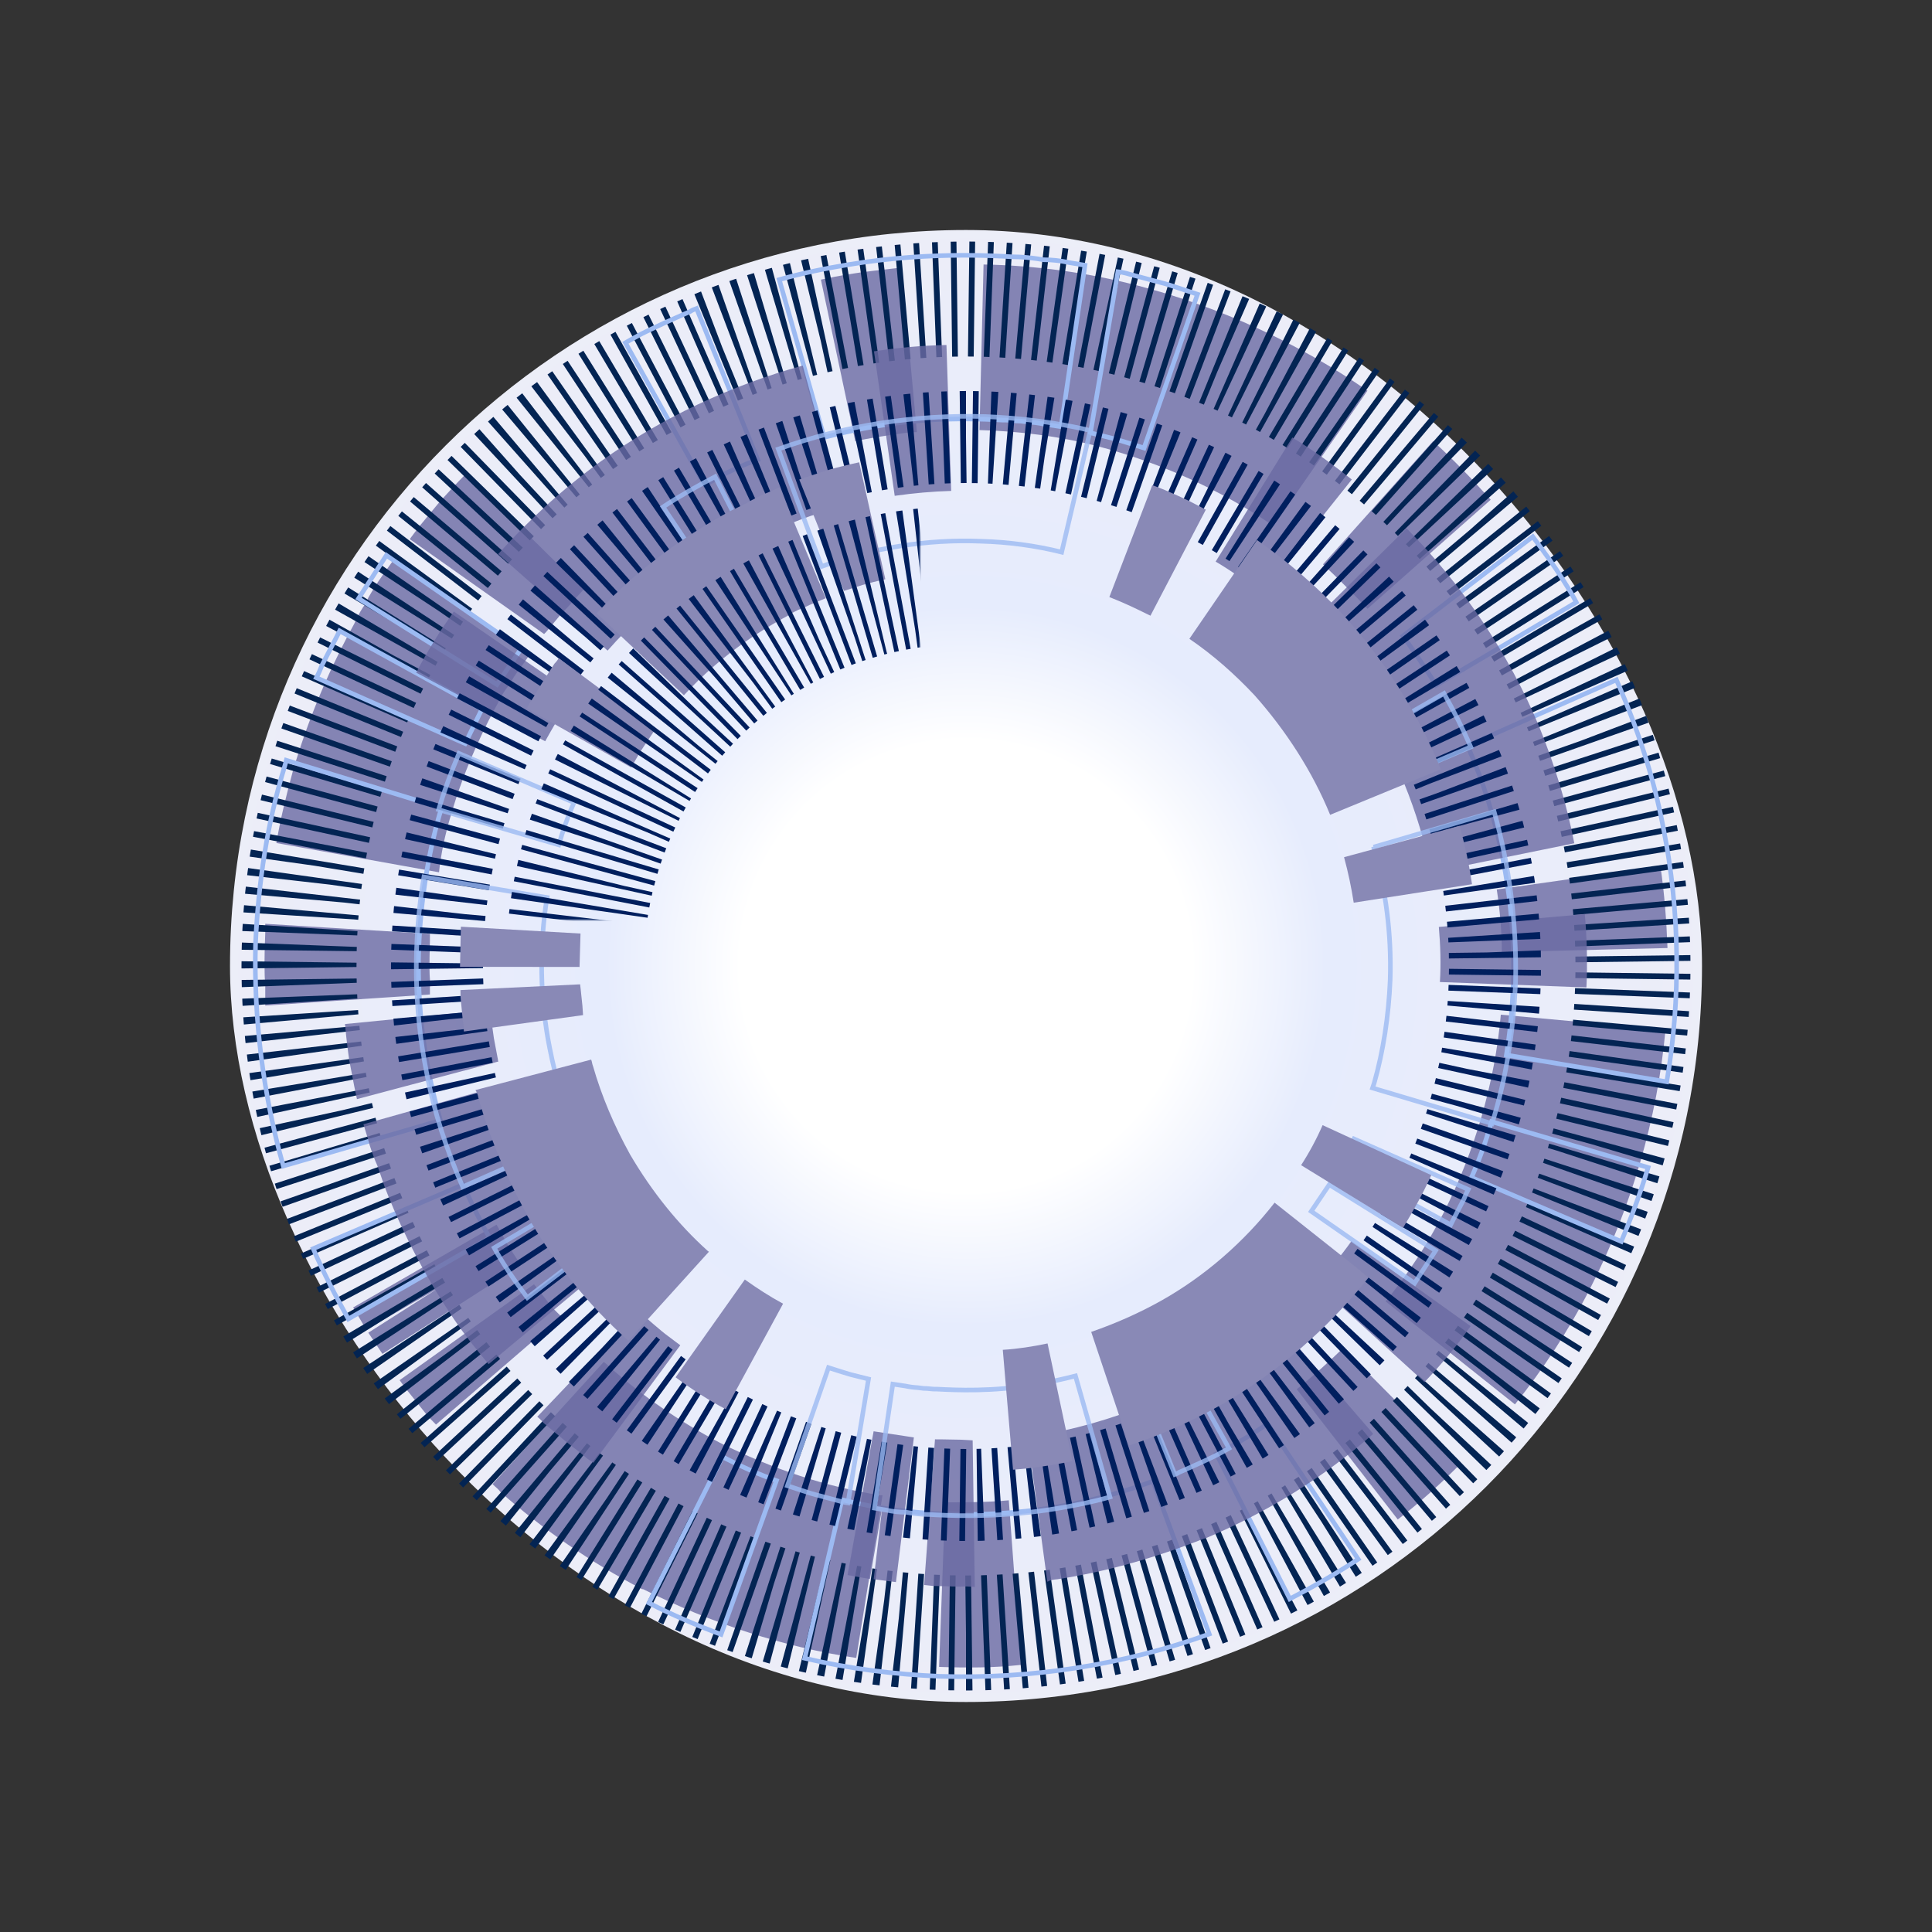 <?xml version="1.0" encoding="UTF-8"?>
<svg width="840px" height="840px" viewBox="0 0 840 840" version="1.1" xmlns="http://www.w3.org/2000/svg" xmlns:xlink="http://www.w3.org/1999/xlink">
    <rect x="0" y="0" width="840" height="840" fill="#333333" stroke="none"/>
    <title>bg-techzoom</title>
    <defs>
        <radialGradient cx="49.996%" cy="50%" fx="49.996%" fy="50%" r="60.141%" id="radialGradient-1">
            <stop stop-color="#FFFFFF" offset="0.034%"></stop>
            <stop stop-color="#FFFFFF" offset="25.16%"></stop>
            <stop stop-color="#E6ECFD" offset="40.204%"></stop>
            <stop stop-color="#EEEEF6" offset="94.895%"></stop>
            <stop stop-color="#F7F7FA" stop-opacity="0" offset="99.972%"></stop>
        </radialGradient>
        <path d="M588.716,399.284 C577.275,306.105 492.463,239.844 399.284,251.284 C306.105,262.725 239.844,347.537 251.284,440.716 C262.725,533.895 347.537,600.156 440.716,588.716 C533.895,577.275 600.156,492.463 588.716,399.284 Z" id="path-2"></path>
        <mask id="mask-3" maskContentUnits="userSpaceOnUse" maskUnits="objectBoundingBox" x="-30" y="-30" width="400" height="400">
            <rect x="220" y="220" width="400" height="400" fill="white"></rect>
            <use xlink:href="#path-2" fill="black"></use>
        </mask>
    </defs>
    <g id="bg-techzoom" stroke="none" stroke-width="1" fill="none" fill-rule="evenodd">
        <rect id="Rectangle" fill="url(#radialGradient-1)" fill-rule="nonzero" x="100" y="100" width="640" height="640" rx="320"></rect>
        <g id="tech-bg" transform="translate(110, 110)">
            <path d="M60.674,134.059 L120.411,174.445 L115.58,181.468 C114.262,182.785 112.505,185.858 112.066,186.736 L109.869,189.809 C108.552,191.565 107.673,193.321 106.795,195.077 L106.356,195.954 C102.402,202.978 92.3,222.293 85.711,245.559 C83.515,253.021 81.758,260.923 80.879,269.263 L10.161,256.533 C11.918,245.998 14.554,235.462 17.189,225.805 C25.535,196.832 37.394,173.128 43.983,161.275 C45.74,157.325 47.497,154.252 49.254,152.057 L50.132,149.862 C51.889,146.789 54.086,143.277 56.282,140.205 L60.674,134.059 Z M92.739,95.868 L143.691,146.35 C140.177,150.301 137.103,153.813 134.028,156.886 L127.439,164.787 C127.439,164.787 127.437,164.79 127.432,164.795 L127.374,164.852 C127.333,164.893 127.274,164.953 127.202,165.025 L126.561,165.665 L68.141,124.401 L68.154,124.385 C68.263,124.239 69.114,123.105 70.707,120.983 L71.265,120.239 C71.525,119.892 71.802,119.524 72.095,119.134 L80.44,109.037 C83.954,105.086 87.907,100.697 92.739,95.868 Z M76.926,315.795 C76.487,310.966 76.926,301.309 76.926,298.675 C76.926,297.797 76.926,296.919 76.926,296.041 L5.329,291.651 C5.329,292.968 5.329,294.285 5.329,295.602 C4.89,306.137 4.89,313.161 5.329,318.429 L5.329,323.696 L5.329,327.208 L76.926,322.38 L76.926,315.795 Z M615,302.187 C614.561,290.334 613.682,278.482 611.925,266.63 L540.768,276.726 C542.086,285.506 542.964,294.724 542.964,303.943 L615,302.187 Z M152.476,482.167 C153.794,483.045 154.672,483.923 155.551,484.801 C169.607,497.092 185.419,508.066 202.989,517.285 C225.83,528.698 249.549,536.6 272.829,540.112 L273.707,540.112 L262.287,610.787 L261.848,610.787 C230.222,605.958 199.475,595.861 169.607,580.936 L169.167,580.936 C146.327,569.084 125.682,554.598 107.673,538.795 C106.795,537.478 105.477,536.6 104.159,535.283 Z M122.168,448.366 L123.925,450.56 L130.075,458.462 C131.392,459.779 132.71,461.096 134.028,462.413 L79.562,509.383 C77.805,507.627 76.048,505.871 74.73,504.116 L65.945,493.141 L63.749,490.068 L122.168,448.366 Z M105.916,422.466 L110.748,431.246 L116.458,440.025 L56.282,478.655 L50.132,469.436 L80.44,450.122 L49.254,468.12 L43.544,458.462 L105.916,422.466 Z M513.095,81.821 C521.88,89.722 530.226,98.502 538.132,107.281 L484.545,154.691 C478.395,148.106 471.806,141.521 465.218,135.376 Z M317.632,5 C340.473,5.439 362.874,8.512 384.836,14.218 C420.415,23.437 454.676,39.24 484.545,59.872 L443.695,118.695 C420.854,102.892 394.06,91.039 367.266,84.016 C350.575,79.626 333.005,77.431 315.875,76.992 Z M474.003,476.021 L524.516,526.942 C516.17,535.283 506.946,543.623 497.722,550.647 L453.797,494.019 C460.825,488.312 467.853,482.167 474.003,476.021 Z M542.525,331.159 L614.122,337.744 C610.608,376.374 599.187,415.442 581.178,450.56 C571.954,468.558 560.973,485.24 548.674,500.604 L492.451,455.828 C502.114,443.976 510.46,431.246 517.488,417.637 C531.104,390.86 539.889,361.009 542.525,331.159 Z M270.633,7.634 C262.726,8.512 254.82,9.829 246.914,11.585 L261.848,81.821 C267.997,80.504 273.707,79.626 279.857,78.748 C282.932,78.309 285.567,77.87 288.642,77.87 L282.053,6.317 C278.539,6.756 274.586,7.195 270.633,7.634 Z M300.941,543.184 L298.305,614.737 C310.165,615.176 322.024,615.176 333.884,613.86 L328.613,542.306 C319.389,543.184 310.165,543.184 300.941,543.184 Z" id="small-blocks" fill="#6A6AA3" opacity="0.8" style="mix-blend-mode: color-burn;"></path>
            <path d="M310,600 C470.163,600 600,470.163 600,310 C600,149.837 470.163,20 310,20 C149.837,20 20,149.837 20,310 C20,470.163 149.837,600 310,600 Z" id="large-lines" stroke="#032453" stroke-width="50" style="mix-blend-mode: overlay;" stroke-linejoin="round" stroke-dasharray="2.5,5"></path>
            <path d="M391.283,534.011 L415.768,600.452 C378.597,613.839 338.526,620.106 298.883,618.84 C278.8,618.003 259.129,615.52 239.869,610.983 L256.052,542.059 C270.767,545.763 286.275,547.824 301.377,548.244 C331.894,549.514 362.83,544.494 391.283,534.011 Z M204.109,523.407 C211.689,527.354 219.623,530.918 227.57,533.76 L203.501,600.615 C192.671,596.57 182.22,592.136 172.15,586.952 Z M441.123,508.946 L480.533,567.891 C470.864,574.283 460.826,579.925 450.777,585.177 L418.835,522.084 C426.392,518.441 433.935,514.062 441.123,508.946 Z M91.352,405.067 C94.936,413.008 98.547,420.591 102.872,428.161 L41.456,463.456 C35.851,453.401 30.636,443.336 26.17,432.901 Z M538.511,377.674 L606.572,397.607 C603.313,408.461 599.306,419.304 594.91,429.778 L529.767,401.961 C533.293,393.993 536.094,386.012 538.511,377.674 Z M14.477,220.55 L82.053,241.292 L81.09,244.184 C75.944,262.198 72.942,281.927 72.084,302.096 C71.227,328.254 74.655,353.554 81.512,377.139 L13.171,396.967 C4.423,365.76 0.264,333.307 1.107,300.022 C2.384,273.212 6.21,248.104 13.44,224.274 C13.785,223.233 14.131,221.919 14.477,220.55 Z M592.794,185.589 C601.957,206.577 609.044,227.983 613.236,250.217 C620.405,286.083 620.886,324.029 614.683,360.336 L544.951,348.707 C549.493,320.704 549.01,291.478 543.504,263.932 C540.14,246.678 535.124,230.25 528.053,214.243 Z M37.665,164.295 L99.508,198.351 L92.237,213.283 L27.557,184.657 C28.56,182.815 29.301,180.975 30.037,179.133 L36.42,166.786 L37.665,164.295 Z M556.411,123.33 C561.28,129.838 565.757,135.984 569.84,142.521 L571.256,144.796 C572.712,147.151 574.124,149.505 575.346,151.859 L514.33,187.994 C513.104,185.713 511.586,183.432 510.067,181.151 L507.785,177.733 C505.281,173.998 502.726,170.263 499.958,166.528 Z M57.999,131.448 L116.513,172.143 L106.08,187.608 L45.882,150.221 L57.999,131.448 Z M192.858,24.101 L219.46,89.817 C219.048,89.932 218.634,90.053 218.216,90.255 C214.703,91.521 206.399,95.123 202.317,97.571 L196.376,100.915 L161.924,39.029 L164.045,37.816 L168.713,35.268 L170.842,34.215 C175.594,31.891 181.517,29.162 189.989,25.476 C191.048,24.789 191.953,24.418 192.858,24.101 Z M376.062,8.13 C377.247,8.266 378.952,8.571 381.36,9.294 L394.186,12.717 C397.352,13.508 400.683,14.63 404.383,15.875 C406.358,16.54 408.437,17.24 410.651,17.944 L387.414,84.792 C382.684,83.231 378.664,82.024 374.643,80.817 L364.618,78.309 C364.456,78.178 364.294,78.08 364.132,78.006 Z M309.877,1 C318.051,1.014 324.895,1.329 329.932,1.644 C334.202,1.646 337.99,2.067 340.937,2.488 L343.569,2.927 C347.373,2.921 351.178,3.342 354.983,4.19 L361.723,5.314 L351.344,75.519 L343.846,74.394 C342.088,73.962 338.678,73.536 337.315,73.522 L333.897,73.095 C332.5,73.099 331.233,72.969 330.095,72.854 C329.119,72.755 328.231,72.668 327.434,72.668 L326.178,72.668 L322.4,72.481 C312.139,72.006 292.732,71.492 271.364,75.244 C263.952,76.48 256.146,78.112 248.323,80.139 L228.806,11.579 C238.717,8.744 249.003,6.697 258.89,5.048 C277.572,1.933 294.83,1.035 308.537,1.001 Z" id="block-lines" stroke="#9CBAF2" stroke-width="2" style="mix-blend-mode: multiply;" fill-rule="nonzero"></path>
        </g>
        <g id="tech-bg" transform="translate(420, 420) rotate(180) translate(-420, -420)translate(150, 150)">
            <path d="M473.184,228.227 L473.436,228.438 L534.805,212.127 L536.007,217.847 L538.158,229.077 L538.536,231.811 L538.921,234.756 C539.306,237.804 539.684,241.154 540,244.762 L476.812,250.979 C476.407,246.354 475.83,242.443 475.254,238.532 L473.517,229.363 C473.476,228.9 473.436,228.438 473.184,228.227 Z M428.812,137.495 L477.547,96.888 C483.102,103.445 488.291,110.034 492.788,116.684 L494.442,119.181 C509.231,141.424 518.591,162.977 522.848,174.256 L525.275,181.352 C525.514,182.034 525.746,182.683 525.975,183.304 L526.853,185.325 C528.063,188.481 529.274,191.638 530.021,194.835 L531.979,201.188 L470.69,218.425 L468.652,211.146 C468.278,209.547 467.36,207.064 467.027,205.928 L466.32,203.194 L465.696,201.401 L465.081,199.712 C464.879,199.177 464.679,198.677 464.484,198.228 L463.94,197.343 L462.749,194.334 L461.329,190.9 C457.763,182.471 451.686,169.523 442.892,156.287 L442.018,154.983 C438.247,149.254 433.761,143.354 428.812,137.495 Z M438.008,58.63 L434.481,55.676 L432.002,54.028 L394.223,105.096 L399.221,108.854 C402.708,111.346 409.047,117.084 410.811,118.561 L412.575,120.038 L456.4,74.034 L455.402,73.171 C454.872,72.686 454.318,72.119 453.84,71.462 L446.552,65.383 L444.396,63.614 C441.981,61.647 439.905,60.015 438.008,58.63 Z M324.173,469.833 C348.114,463.315 371.398,451.961 391.87,437.823 C404.155,428.828 415.644,418.736 425.832,407.128 L473.401,449.112 C460.001,464.03 445.09,477.683 428.837,489.355 C402.706,508.181 372.211,522.495 340.978,531.048 L324.173,469.833 Z M276.438,476.565 C284.819,476.299 292.696,475.611 300.996,474.42 L310.005,537.248 C299.64,538.853 288.983,539.783 278.497,540 L276.438,476.565 Z M5.511,323.361 L67.668,310.709 C70.445,323.749 74.4,336.919 79.454,349.294 C89.561,374.044 105.106,396.92 123.782,415.562 L78.445,460.3 C54.356,435.839 33.992,405.927 20.668,373.768 C14.111,357.563 8.905,340.774 5.511,323.361 Z M0.249,260.672 L63.955,263.031 C63.466,270.764 63.732,279.129 64.421,286.992 L0.941,292.535 C0.009,281.898 -0.249,270.968 0.249,260.672 Z M102.25,481.523 C110.523,488.024 119.009,494.274 128.128,499.769 L161.453,445.828 C154.561,441.769 147.839,436.996 141.792,431.932 L102.25,481.523 Z M300.454,2.134 L310.136,3.385 L306.365,34.94 L311.778,3.475 L321.5,5.189 L310.17,67.696 L292.661,65.031 L300.454,2.134 Z M266.183,0 C268.54,0.26 270.646,0.309 272.499,0.147 L284.668,0.483 L288.204,0.873 L283.483,64.201 L280.914,64.193 L272.029,64.036 L267.103,63.767 L266.183,0 Z M93.175,66.373 C114.421,47.74 138.77,32.564 166.013,21.098 L166.477,21.057 C187.687,12.68 209.1,6.616 230.293,3.367 C231.683,3.246 233.073,3.124 234.634,2.289 L243.179,65.158 C242.041,65.49 240.863,65.36 239.725,65.692 C223.377,68.285 206.979,72.979 190.744,79.523 C169.826,88.574 151.005,100.237 134.955,114.222 L134.533,114.725 L92.964,66.624 L93.175,66.373 Z M444.827,381.468 L440.509,388.136 L492.689,424.125 L495.089,420.657 L498.487,415.696 L501.633,410.617 C504.234,406.368 506.763,402.058 509.034,397.532 L452.959,367.708 C450.544,372.114 447.706,377.022 444.827,381.468 Z M50.609,113.432 L102.407,150.386 C106.977,143.929 112.262,137.642 117.588,131.817 L70.653,89.079 C63.384,96.704 56.407,105.003 50.609,113.432 Z" id="large-blocks" fill="#6A6AA3" opacity="0.8" style="mix-blend-mode: color-burn;"></path>
            <path d="M270,500 C397.025,500 500,397.025 500,270 C500,142.975 397.025,40 270,40 C142.975,40 40,142.975 40,270 C40,397.025 142.975,500 270,500 Z" id="large-lines" stroke="#001F5E" stroke-width="40" style="mix-blend-mode: overlay;" stroke-linejoin="round" stroke-dasharray="2.5,5"></path>
            <path d="M332.795,443.718 L351.594,494.731 C322.904,505.032 291.987,509.853 261.402,508.877 C245.945,508.232 230.803,506.327 215.976,502.851 L228.401,449.934 C239.742,452.769 251.685,454.349 263.315,454.673 C286.895,455.654 310.798,451.791 332.795,443.718 Z M371.456,424.341 L401.712,469.594 C394.356,474.444 386.726,478.736 379.087,482.734 L354.565,434.297 C360.291,431.524 366.003,428.205 371.456,424.341 Z M100.609,343.895 C103.327,349.908 106.069,355.658 109.335,361.396 L62.181,388.495 C57.925,380.851 53.962,373.196 50.557,365.268 Z M447.066,322.673 L499.322,337.978 C496.835,346.228 493.792,354.468 490.455,362.434 L440.441,341.077 C443.101,335.038 445.227,328.987 447.066,322.673 Z M41.253,201.485 L93.238,216.955 L92.563,218.979 C88.574,232.943 86.246,248.237 85.581,263.874 C84.919,284.099 87.561,303.662 92.849,321.904 L92.788,321.691 L40.353,337.049 C33.753,313.423 30.553,288.875 31.05,263.707 L31.083,262.282 C32.071,241.547 35.029,222.128 40.621,203.697 C40.831,203.063 41.042,202.301 41.253,201.485 Z M488.821,173.98 C495.864,190.146 501.313,206.635 504.541,223.758 C510.072,251.428 510.457,280.696 505.699,308.71 L452.157,299.781 C455.638,278.142 455.252,255.569 450.999,234.291 C448.405,220.991 444.546,208.324 439.113,195.981 Z M59.257,157.507 L106.732,183.651 L106.166,184.784 L102.862,191.727 L101.311,194.832 L51.649,172.852 C52.37,171.494 52.917,170.137 53.46,168.778 L58.397,159.227 L59.257,157.507 Z M460.726,125.8 C464.438,130.765 467.855,135.464 470.976,140.46 C472.438,142.801 473.902,145.142 475.13,147.483 L428.277,175.23 C427.345,173.527 426.213,171.824 425.078,170.121 L423.089,167.143 C421.26,164.418 419.391,161.694 417.378,158.969 Z M74.965,132.085 L119.892,163.33 L112.061,174.939 L65.836,146.229 L74.965,132.085 Z M179.181,48.944 L199.602,99.389 L199.47,99.43 C199.277,99.491 199.123,99.547 198.975,99.611 L198.865,99.661 C196.77,100.374 189.846,103.349 186.519,105.344 L182.12,107.819 L155.667,60.301 L157.113,59.474 L160.723,57.504 C164.277,55.726 168.631,53.682 174.978,50.893 L177.263,49.893 C177.902,49.456 178.542,49.176 179.181,48.944 Z M321.331,36.535 C322.092,36.635 323.377,36.869 325.185,37.413 L335.119,40.064 C337.566,40.675 340.14,41.543 342.998,42.505 C344.463,42.997 346.001,43.515 347.634,44.037 L329.793,95.361 C327.516,94.612 325.45,93.968 323.458,93.361 L320.107,92.35 L312.387,90.419 Z M230.468,34.131 C252.466,30.462 271.911,30.769 283.002,31.358 L285.451,31.5 C288.246,31.498 290.801,31.738 292.904,32.011 L293.92,32.15 L295.97,32.492 C298.907,32.486 301.845,32.81 304.782,33.465 L309.787,34.3 L301.818,88.21 L296.247,87.374 C294.875,87.038 292.236,86.708 291.162,86.695 L288.515,86.364 C287.436,86.368 286.458,86.267 285.58,86.179 C284.816,86.101 284.121,86.033 283.497,86.033 L282.531,86.033 C282.332,86.023 282.124,86.013 281.907,86.002 C274.856,85.644 258.384,84.812 240.047,88.031 L238.413,88.31 C233.23,89.218 227.825,90.371 222.407,91.77 L207.419,39.119 C215.017,36.959 222.894,35.394 230.468,34.131 Z" id="block-lines" stroke="#9CBAF2" stroke-width="2" opacity="0.8" style="mix-blend-mode: normal;" fill-rule="nonzero"></path>
        </g>
        <path d="M347.506,208.495 L352.042,206.944 L360.968,204.068 L363.155,203.487 L365.514,202.879 C367.956,202.261 370.646,201.618 373.551,201 L384.926,251.841 C381.202,252.633 378.076,253.494 374.95,254.354 L367.661,256.686 L367.385,256.748 C367.116,256.814 366.879,256.901 366.769,257.071 L366.916,256.845 L347.506,208.495 Z M259.428,266.652 C264.21,261.472 269.055,256.587 274.018,252.259 L275.885,250.662 C292.512,236.393 309.12,226.615 317.876,222.02 L323.408,219.333 L324.437,218.819 C324.603,218.734 324.767,218.651 324.928,218.568 L326.484,217.651 L327.954,216.873 C329.915,215.844 331.887,214.863 333.909,214.12 L338.885,211.89 L359.04,260.082 L353.319,262.47 C352.055,262.934 350.126,263.93 349.234,264.315 L347.079,265.164 L345.683,265.851 L344.369,266.521 C343.954,266.74 343.566,266.952 343.22,267.156 L342.555,267.688 L340.225,268.959 L337.571,270.459 L335.911,271.426 L334.992,271.972 L333.964,272.591 C327.682,276.399 319.448,281.896 311.24,288.936 L310.266,289.778 C305.98,293.422 301.626,297.665 297.351,302.282 L259.428,266.652 Z M229.093,308.031 L230.186,305.847 L232.239,302.679 C233.176,300.996 234.298,299.141 235.657,296.978 L236.881,295.045 L241.101,288.501 C241.588,288.047 241.994,287.539 242.336,287.059 L242.939,286.159 L284.765,317.252 L283.739,318.836 C282.713,320.42 278.676,326.157 276.996,329.246 L274.437,333.692 L229.093,308.031 Z M517.121,277.746 L546.541,234.805 C560.023,244.227 572.626,255.006 583.751,267.075 C601.687,286.475 616.386,309.879 626.469,334.462 L578.322,354.27 C570.623,335.423 559.054,317.595 545.5,302.336 C536.951,293.23 527.589,284.882 517.121,277.746 Z M482.324,259.594 L500.995,210.943 C504.906,212.34 508.667,213.968 512.386,215.662 L516.835,217.716 L521.212,219.987 L524.275,221.595 L500.196,267.691 L494.336,264.841 C490.43,262.941 486.151,261.121 482.324,259.594 Z M588.572,392.473 C587.518,385.674 586.17,379.327 584.372,372.687 L634.611,359.067 C636.953,367.348 638.776,375.934 640,384.453 L588.572,392.473 Z M565.699,506.597 C569.217,501.166 572.43,495.214 575.044,489.195 L622.282,510.941 C618.72,518.918 614.481,526.454 610.016,533.842 L565.699,506.597 Z M474.436,579.089 C484.772,575.523 495.097,570.984 504.664,565.631 C523.8,554.925 540.867,539.976 554.174,522.902 L595.121,555.352 C577.618,577.417 555.305,596.993 530.461,611.061 C517.926,618.021 504.781,623.941 490.946,628.446 L474.436,579.089 Z M440.445,639 L435.998,586.88 C442.341,586.505 449.124,585.452 455.455,584.104 L466.311,635.25 C457.746,637.073 448.876,638.376 440.445,639 Z M200,420.357 L200.384,402.911 L252.395,405.888 L251.975,420.415 L200,420.357 Z M201.688,448.482 C201.665,446.536 201.494,444.816 201.177,443.323 L200.234,433.379 L200.198,430.46 L252.217,427.972 L252.467,430.065 L253.228,437.317 L253.501,441.356 L201.688,448.482 Z M293.737,598.82 L323.834,556.321 C329.108,560.076 334.753,563.752 340.466,566.828 L315.563,612.709 C308.123,608.83 300.671,603.978 293.737,598.82 Z M206.705,473.947 L257.024,460.701 C257.408,461.595 257.42,462.568 257.804,463.461 C261.548,476.516 267.008,489.401 273.957,501.969 C283.415,518.1 294.789,532.263 307.777,543.936 L308.228,544.23 L273.23,582.895 L273.005,582.748 C255.715,567.308 240.929,548.994 228.872,527.954 L228.793,527.58 C219.855,511.144 212.779,494.311 208.016,477.375 L207.904,476.858 C207.691,475.909 207.412,474.952 206.705,473.947 Z" id="Shape" fill="#8989B6" style="mix-blend-mode: color-burn;"></path>
        <use id="small-lines" stroke="#001F5E" mask="url(#mask-3)" stroke-width="60" style="mix-blend-mode: overlay;" stroke-linejoin="round" stroke-dasharray="2,4" xlink:href="#path-2"></use>
    </g>
</svg>